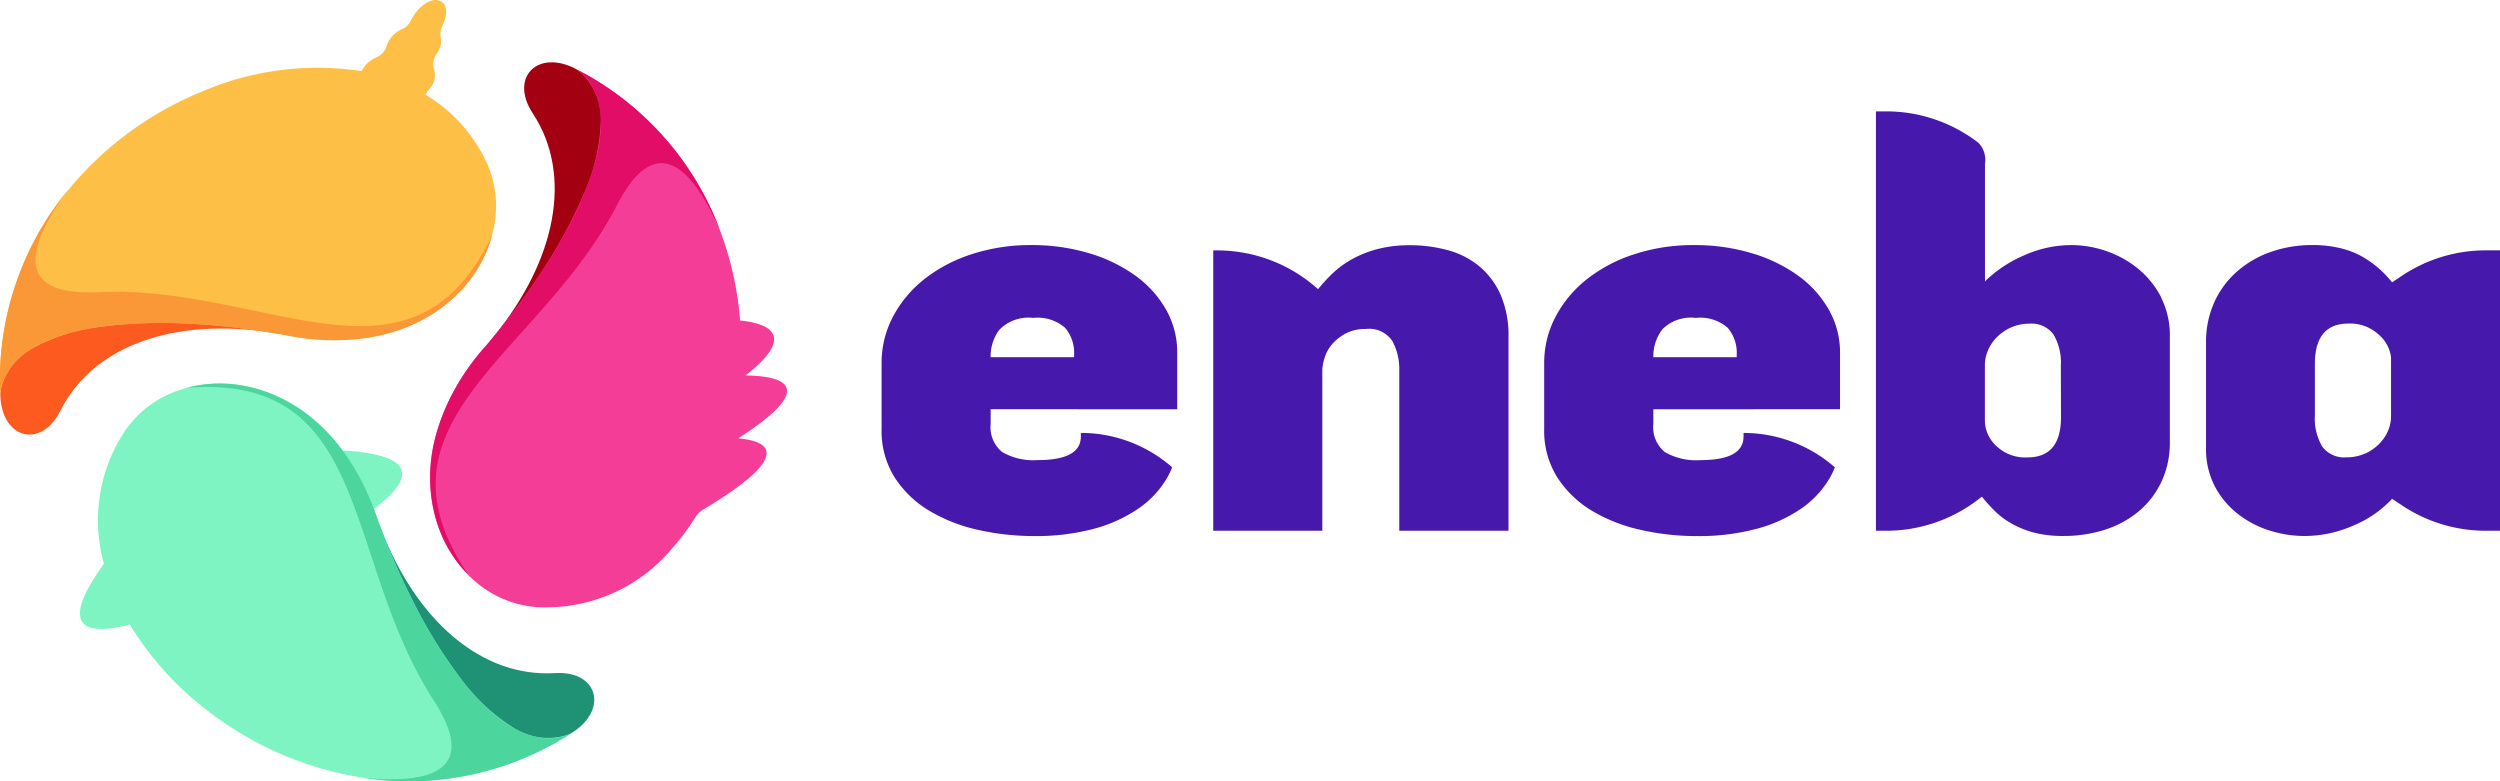 <svg xmlns="http://www.w3.org/2000/svg" width="80" height="25" viewBox="0 0 80 25">
  <g id="logoFull" transform="translate(0.005 -0.051)">
    <path id="Path_18" data-name="Path 18" d="M.02,27.84c-.007,1.447,1.287,1.842,1.925.573,1.066-2.128,3.724-2.988,6.776-2.494,2.661.431-7.578-5.852-8.7,1.922Z" transform="translate(-0.016 -15.219)" fill="#fd5a20"/>
    <path id="Path_19" data-name="Path 19" d="M15.522,5.156a5,5,0,0,0-1.907-2.074.54.54,0,0,1,.109-.17.653.653,0,0,0,.156-.66.551.551,0,0,1,.094-.486.624.624,0,0,0,.12-.518.54.54,0,0,1,.044-.334c.109-.243.25-.663-.036-.819-.341-.181-.787.247-.961.616a.537.537,0,0,1-.272.268.935.935,0,0,0-.508.551.54.54,0,0,1-.312.352.939.939,0,0,0-.482.446,9.318,9.318,0,0,0-5.087.645A10.837,10.837,0,0,0,1.857,6.541,9.564,9.564,0,0,0,0,12.621a2.049,2.049,0,0,1,1.088-1.454,6.135,6.135,0,0,1,2.273-.678,15.844,15.844,0,0,1,2.89-.069,23.346,23.346,0,0,1,2.933.363,7.077,7.077,0,0,0,3.336-.1,4.92,4.92,0,0,0,2.248-1.363A4.108,4.108,0,0,0,15.809,7.28a3.383,3.383,0,0,0-.286-2.125Z" transform="translate(0 0)" fill="#fdbf45"/>
    <path id="Path_20" data-name="Path 20" d="M9.188,21.565c3.662.7,6-1.135,6.552-3.2-2.585,5.391-7.193,1.559-12.61,1.813-1.831.087-2.9-.58-1-3.22A9.568,9.568,0,0,0,0,23.4c.4-2.538,5.5-2.534,9.184-1.835Z" transform="translate(0 -10.778)" fill="#fa9837"/>
    <path id="Path_21" data-name="Path 21" d="M46.252,5.808C45,5.083,44.011,6,44.795,7.19c1.305,1.99.718,4.717-1.236,7.114C41.854,16.392,52.416,10.678,46.252,5.808Z" transform="translate(-27.748 -3.506)" fill="#a30011"/>
    <path id="Path_22" data-name="Path 22" d="M48.317,16.02c1.32-1.03,1.149-1.617-.181-1.755a10.514,10.514,0,0,0-.834-3.357,9.564,9.564,0,0,0-4.34-4.648,2.045,2.045,0,0,1,.714,1.668,6.135,6.135,0,0,1-.551,2.31,15.844,15.844,0,0,1-1.389,2.538,23.346,23.346,0,0,1-1.787,2.357,7.077,7.077,0,0,0-1.584,2.937,4.92,4.92,0,0,0,.058,2.629,4.108,4.108,0,0,0,1.244,1.922,3.383,3.383,0,0,0,1.987.816,5.25,5.25,0,0,0,4.3-1.871,7.418,7.418,0,0,0,.758-1.015.732.732,0,0,1,.247-.239c2.31-1.378,2.589-2.139,1.117-2.277,2.052-1.312,2.03-1.983.236-2.012Z" transform="translate(-24.458 -3.958)" fill="#f33d96"/>
    <path id="Path_23" data-name="Path 23" d="M39.959,15.128c-2.436,2.824-2.019,5.761-.515,7.273-3.368-4.938,2.259-7,4.75-11.82.841-1.632,1.951-2.219,3.285.751A9.568,9.568,0,0,0,42.972,6.26c1.994,1.621-.558,6.029-3.009,8.868Z" transform="translate(-24.461 -3.958)" fill="#e10d66"/>
    <path id="Path_24" data-name="Path 24" d="M38.794,52.7c1.254-.725.946-2.041-.471-1.954-2.375.145-4.452-1.719-5.558-4.6-.957-2.523-1.258,9.481,6.029,6.555Z" transform="translate(-20.57 -29.156)" fill="#1f9175"/>
    <path id="Path_25" data-name="Path 25" d="M20.924,44.911A6.135,6.135,0,0,1,19.2,43.283a15.844,15.844,0,0,1-1.512-2.465A23.342,23.342,0,0,1,16.53,38.1l-.069-.189c.787-.584,1.066-1.048.816-1.37-.214-.272-.812-.442-1.816-.5a6.037,6.037,0,0,0-.689-.783,4.92,4.92,0,0,0-2.31-1.254,4.108,4.108,0,0,0-2.284.127,3.383,3.383,0,0,0-1.7,1.312,5.163,5.163,0,0,0-.653,4.224c-.587.809-.834,1.381-.754,1.719.091.4.631.471,1.584.228a9.989,9.989,0,0,0,2.473,2.745,10.837,10.837,0,0,0,5.409,2.212,9.565,9.565,0,0,0,6.185-1.45,2.045,2.045,0,0,1-1.8-.21Z" transform="translate(-4.503 -21.576)" fill="#7ef4c3"/>
    <path id="Path_26" data-name="Path 26" d="M22.535,38.1c-1.236-3.517-3.992-4.619-6.055-4.061,5.961-.471,4.956,5.438,7.9,10,.993,1.541.954,2.792-2.284,2.476a9.568,9.568,0,0,0,6.639-1.389c-2.393.925-4.949-3.481-6.2-7.023Z" transform="translate(-10.508 -21.577)" fill="#4cd69e"/>
    <path id="Path_27" data-name="Path 27" d="M93.088,15.569a5.387,5.387,0,0,1,.46-.5,3.045,3.045,0,0,1,.616-.453,3.473,3.473,0,0,1,.812-.326,4.064,4.064,0,0,1,1.062-.127,4.572,4.572,0,0,1,1.175.152,2.669,2.669,0,0,1,1.008.5,2.5,2.5,0,0,1,.7.914,3.288,3.288,0,0,1,.261,1.385V23.3H95.687V18.168a1.892,1.892,0,0,0-.218-.932.888.888,0,0,0-.856-.392,1.338,1.338,0,0,0-.6.123,1.53,1.53,0,0,0-.428.312,1.193,1.193,0,0,0-.261.41,1.643,1.643,0,0,0-.1.446V23.3H89.734V14.329h.123a4.822,4.822,0,0,1,3.23,1.24Zm26.979.261a2.893,2.893,0,0,0-.74-.917,3.281,3.281,0,0,0-1.015-.562,3.419,3.419,0,0,0-1.113-.192,3.705,3.705,0,0,0-1.537.337,4.093,4.093,0,0,0-1.233.823V11.548a.776.776,0,0,0-.207-.66A4.822,4.822,0,0,0,111.27,9.88h-.33V23.3h.33a4.823,4.823,0,0,0,2.952-1.008l.108-.083a5.114,5.114,0,0,0,.442.486,2.513,2.513,0,0,0,.555.4,3.078,3.078,0,0,0,.7.272,3.72,3.72,0,0,0,.914.1,4.271,4.271,0,0,0,1.327-.2,3.209,3.209,0,0,0,1.08-.587,2.777,2.777,0,0,0,.729-.95,2.944,2.944,0,0,0,.268-1.283V17.1a2.694,2.694,0,0,0-.283-1.269Zm-3.205,3.832q0,1.291-1.073,1.291a1.331,1.331,0,0,1-1-.37,1.117,1.117,0,0,1-.363-.787V17.983a1.175,1.175,0,0,1,.094-.442,1.338,1.338,0,0,1,.276-.421,1.5,1.5,0,0,1,.453-.319,1.407,1.407,0,0,1,.6-.127.867.867,0,0,1,.772.344,1.766,1.766,0,0,1,.236,1Zm4.909-3.684A2.9,2.9,0,0,1,122.5,15a3.274,3.274,0,0,1,1.08-.624,3.966,3.966,0,0,1,1.327-.218,3.756,3.756,0,0,1,.87.094,2.7,2.7,0,0,1,.689.257,3.252,3.252,0,0,1,.544.377,3.48,3.48,0,0,1,.446.464l.312-.207a4.822,4.822,0,0,1,2.683-.816h.46V23.3h-.46a4.822,4.822,0,0,1-2.682-.815l-.312-.207a3.546,3.546,0,0,1-1.24.856,3.88,3.88,0,0,1-1.559.334,3.713,3.713,0,0,1-1.117-.174,3.194,3.194,0,0,1-1.015-.529,2.763,2.763,0,0,1-.74-.881,2.6,2.6,0,0,1-.283-1.251v-3.35a3.056,3.056,0,0,1,.268-1.3Zm4.829,4.851a1.5,1.5,0,0,0,.453-.319,1.334,1.334,0,0,0,.279-.421,1.175,1.175,0,0,0,.091-.446v-1.9a1.149,1.149,0,0,0-.4-.725,1.342,1.342,0,0,0-.964-.348q-1.073,0-1.073,1.294v1.642a1.766,1.766,0,0,0,.236,1,.867.867,0,0,0,.772.344,1.407,1.407,0,0,0,.6-.123Zm-16.809-1.418V17.6a2.755,2.755,0,0,0-.355-1.367,3.426,3.426,0,0,0-.979-1.091,4.895,4.895,0,0,0-1.487-.722,6.319,6.319,0,0,0-1.845-.261,6.037,6.037,0,0,0-1.922.294,4.844,4.844,0,0,0-1.516.8,3.782,3.782,0,0,0-1,1.2,3.165,3.165,0,0,0-.363,1.494v2.1a2.788,2.788,0,0,0,.424,1.552,3.368,3.368,0,0,0,1.1,1.059,5.25,5.25,0,0,0,1.559.613,8.147,8.147,0,0,0,1.82.2,7.143,7.143,0,0,0,1.864-.225,4.619,4.619,0,0,0,1.443-.645,3.064,3.064,0,0,0,.928-.99,2.451,2.451,0,0,0,.163-.341,4.441,4.441,0,0,0-2.922-1.1v.116q0,.754-1.378.754a2,2,0,0,1-1.138-.257,1.022,1.022,0,0,1-.37-.9v-.471ZM104.1,16.859a1.294,1.294,0,0,1,1.077-.37,1.334,1.334,0,0,1,1.022.319,1.233,1.233,0,0,1,.286.856v.083h-2.668a1.414,1.414,0,0,1,.286-.888ZM88.581,19.412V17.6a2.755,2.755,0,0,0-.352-1.367,3.426,3.426,0,0,0-.979-1.091,4.895,4.895,0,0,0-1.487-.722,6.32,6.32,0,0,0-1.845-.261A6.037,6.037,0,0,0,82,14.452a4.844,4.844,0,0,0-1.516.8,3.782,3.782,0,0,0-1,1.2,3.165,3.165,0,0,0-.363,1.494v2.1a2.788,2.788,0,0,0,.421,1.552,3.368,3.368,0,0,0,1.1,1.059,5.25,5.25,0,0,0,1.559.613,8.147,8.147,0,0,0,1.82.2,7.143,7.143,0,0,0,1.864-.225,4.619,4.619,0,0,0,1.439-.645,3.064,3.064,0,0,0,.932-.99,2.451,2.451,0,0,0,.163-.341,4.441,4.441,0,0,0-2.922-1.1v.116q0,.754-1.378.754a2,2,0,0,1-1.138-.257,1.022,1.022,0,0,1-.37-.9v-.471ZM82.9,16.859a1.294,1.294,0,0,1,1.073-.37,1.334,1.334,0,0,1,1.022.319,1.233,1.233,0,0,1,.286.856v.083H82.61a1.414,1.414,0,0,1,.286-.888Z" transform="translate(-50.915 -6.265)" fill="#4618ac"/>
  </g>
</svg>
